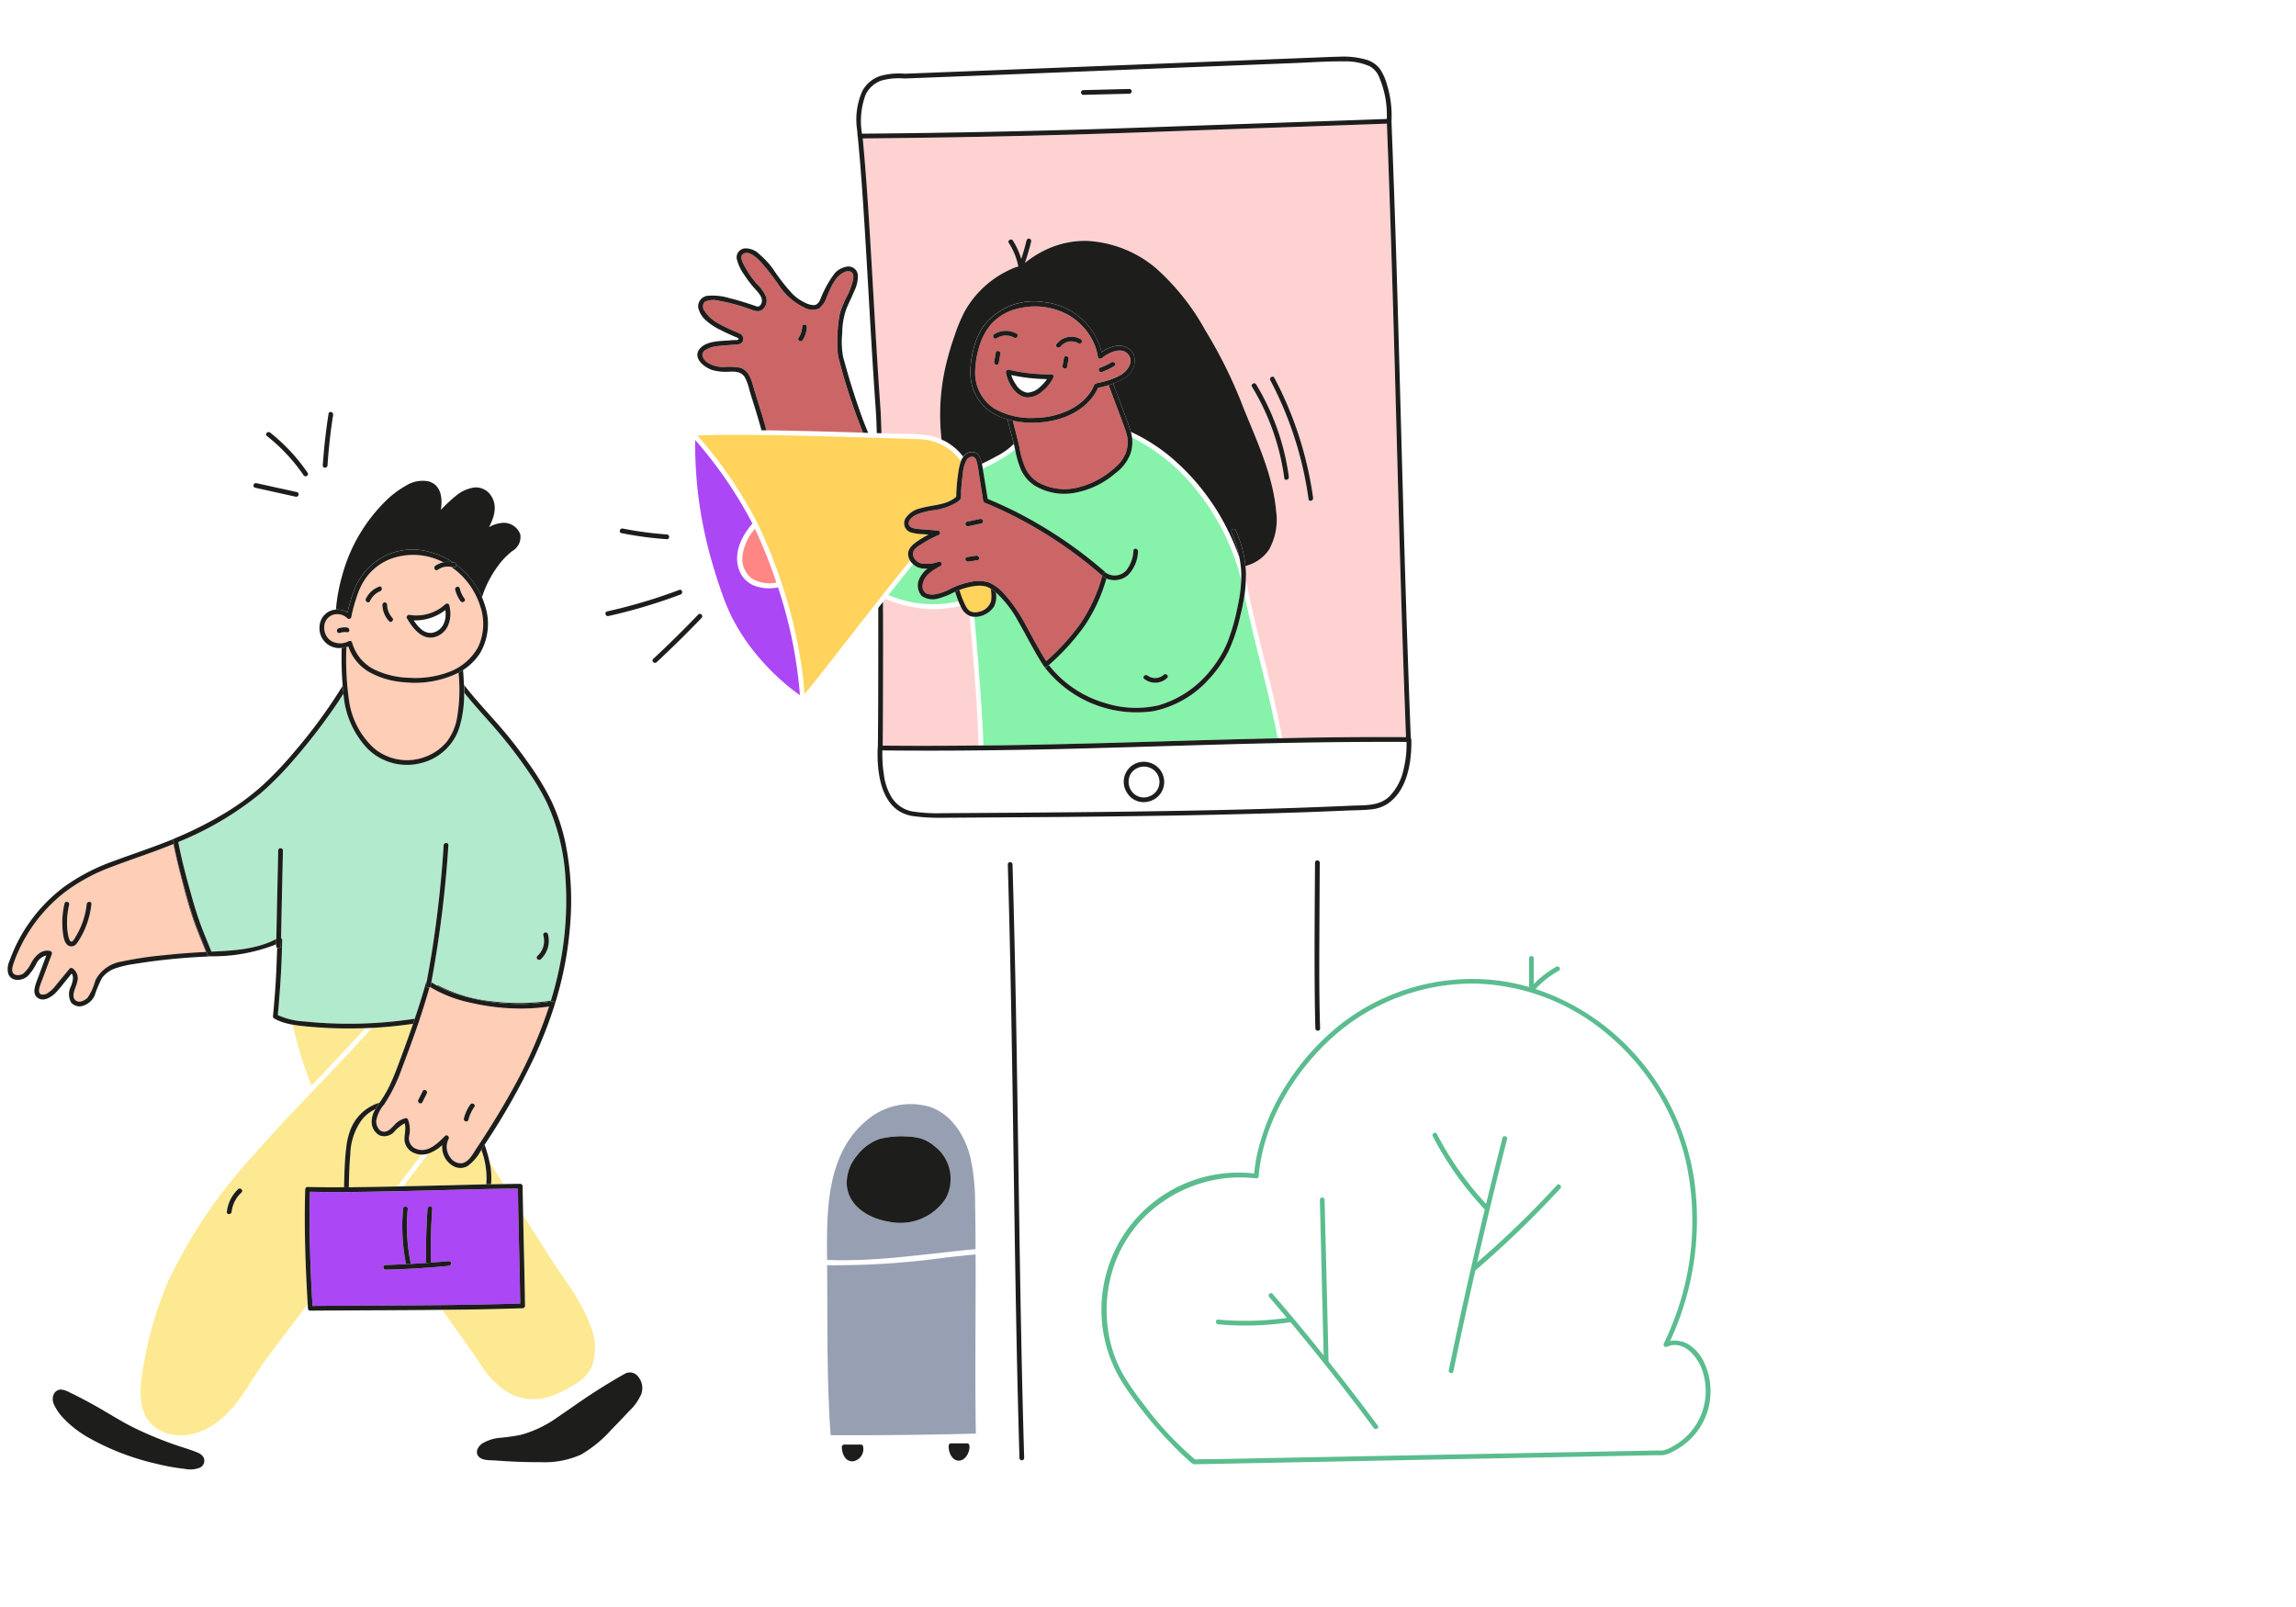 <svg xmlns="http://www.w3.org/2000/svg" width="300" height="210" viewBox="0 0 300 210">
  <g id="Gruppe_177" data-name="Gruppe 177" transform="translate(21295 8132)">
    <path id="Pfad_26068" data-name="Pfad 26068" d="M0,0H300V210H0Z" transform="translate(-21295 -8132)" fill="#fff" opacity="0"/>
    <path id="Pfad_25992" data-name="Pfad 25992" d="M18.777,12.469c.4.027.4-.586,0-.618a46.172,46.172,0,0,1-5.765-.769c-.389-.076-.555.519-.164.6a47.456,47.456,0,0,0,5.929.792ZM11.141,22.514A70.479,70.479,0,0,0,20.57,19.7c.369-.138.208-.735-.164-.6a70.533,70.533,0,0,1-9.43,2.811C10.589,22.008,10.753,22.6,11.141,22.514Zm11.737-.193Q20.02,25.3,17,28.113c-.293.272.145.709.437.438q3.023-2.811,5.882-5.793c.275-.288-.162-.726-.437-.438Z" transform="translate(-21226.646 -8074.012)" fill="#1d1d1b"/>
    <path id="Pfad_25993" data-name="Pfad 25993" d="M84.567,35.484c-.288-10.4-.605-20.793-1.012-31.185l-1.282.046q-6.533.234-13.067.458t-13.033.46q-6.916.252-13.834.457T28.52,6.042q-6.729.123-13.462.18.288,3,.5,6.01c.351,4.838.624,9.681.9,14.521.281,4.919.561,9.831.915,14.742l.03.485c.052.922.078,1.846.1,2.768l2.847.093a18.7,18.7,0,0,1,3.722.272,7.2,7.2,0,0,1,1.3.46,28.306,28.306,0,0,1,.757-10.489c.273-1.063.6-2.108.965-3.148a20.745,20.745,0,0,1,1.336-3.175,13.04,13.04,0,0,1,6.619-5.7c.107-.041.227-.073.344-.1a8.678,8.678,0,0,0-1.239-3.073c-.218-.335.319-.644.534-.312a9.164,9.164,0,0,1,1.09,2.4c.258-.8.5-1.613.694-2.435.094-.386.69-.221.6.165-.228.944-.507,1.874-.814,2.8.042-.037.085-.078.126-.111.173-.135.351-.267.527-.4a13.259,13.259,0,0,1,2.306-1.327,11.93,11.93,0,0,1,5.1-1.054A15.146,15.146,0,0,1,53.4,23.2a30.593,30.593,0,0,1,6.441,8.119,60.759,60.759,0,0,1,4.786,9.626c.267.7.555,1.385.841,2.075,1.565,3.784,3.237,7.721,3.612,11.84a8.037,8.037,0,0,1-.923,5.122A5.257,5.257,0,0,1,65.083,62.1c.039.381.066.764.071,1.149,0,.2-.015.409-.021.612q.172.754.322,1.514c.268,1.342.57,2.676.884,4.007,1.2,5.066,2.627,10.1,3.554,15.224,1.043-.022,2.088-.048,3.131-.064q6.516-.109,13.033-.076-.328-8.443-.586-16.888c-.336-10.694-.609-21.393-.9-32.091Zm-14.4,15.135a30.917,30.917,0,0,0-4.22-11.939c-.208-.341.327-.651.533-.312a31.331,31.331,0,0,1,4.285,12.087c.046.39-.549.556-.6.164Zm3.162,2.738q-.249-1.794-.632-3.564a47.212,47.212,0,0,0-4.361-11.967c-.186-.351.351-.664.533-.312q.86,1.628,1.591,3.319a47.807,47.807,0,0,1,3.465,12.358c.052.39-.534.557-.594.165ZM29.032,68.62a2.149,2.149,0,0,1-1.076-1.063c-.043-.081-.075-.166-.117-.249a14.248,14.248,0,0,1-4.122.411,16.337,16.337,0,0,1-5.67-1.328l-.322.409c0,1.288.011,2.576.012,3.865q0,5.036-.018,10.071-.011,2.421-.034,4.844l1.579.013c3.646.026,7.292.008,10.938-.028q-.016-.783-.05-1.566c-.2-5.135-.642-10.262-1.118-15.377Z" transform="translate(-21197.352 -8120.136)" fill="#ffd2d2"/>
    <path id="Pfad_25994" data-name="Pfad 25994" d="M27.363,4.485l6.009-.149a.309.309,0,0,0,0-.618l-6.009.149a.309.309,0,1,0,0,.618Zm-8.846,117.66q-.165-8.549-.41-17.1a.309.309,0,0,0-.617,0c.3,10.119.48,20.241.636,30.364.155,10.1.285,20.193.48,30.289q.163,8.467.408,16.933a.309.309,0,0,0,.617,0c-.3-10.041-.478-20.085-.632-30.13-.156-10.123-.286-20.241-.481-30.358ZM58.25,104.832a.309.309,0,0,0-.618,0c-.04,6.268-.1,12.54-.015,18.808.014.947.032,1.894.063,2.841.013.4.631.4.617,0-.16-4.929-.1-9.868-.084-14.8l.037-6.851Z" transform="translate(-21180.809 -8124.091)" fill="#1d1d1b"/>
    <path id="Pfad_25995" data-name="Pfad 25995" d="M18.557,41.078c5.133-.179,10.214-.937,15.321-1.417-.009-1.977-.023-3.954-.063-5.93a26.962,26.962,0,0,0-.622-6.076c-.711-2.823-2.439-5.642-5.338-6.6A8.849,8.849,0,0,0,19.6,22.87c-5.27,4.427-5.182,11.909-5.123,18.2q2.039.082,4.08,0Zm-.251-13.549a6.485,6.485,0,0,1,3-2.267,11.851,11.851,0,0,1,3.747-.319,6.976,6.976,0,0,1,1.77.288,5.661,5.661,0,0,1,3.389,7.252,5.728,5.728,0,0,1-.269.622,7.087,7.087,0,0,1-7.357,2.973c-2.548-.391-5.337-1.976-5.533-4.818A5.455,5.455,0,0,1,18.3,27.528ZM33.878,40.354c-1.364.125-2.726.278-4.088.43a105.507,105.507,0,0,1-15.312.98q.021,2.357.023,4.716c.013,5.833.021,11.672.436,17.494q2.012.008,4.024.007,7.476-.016,14.951-.215-.039-2.487-.053-4.977C33.833,52.643,33.9,46.5,33.878,40.354Z" transform="translate(-21201.406 -8008.427)" fill="#97a0b2"/>
    <path id="Pfad_25996" data-name="Pfad 25996" d="M17.482,61.77a.242.242,0,0,0-.261-.22l-.036-.007H15.021a.314.314,0,0,0-.309.309c.019.855.423,1.939,1.462,1.874a1.614,1.614,0,0,0,1.309-1.956Zm13.9-.084a.318.318,0,0,0-.022-.074.28.28,0,0,0-.287-.234H28.985a.316.316,0,0,0-.309.309c-.06.761.395,1.943,1.3,1.953s1.491-1.155,1.409-1.954ZM26.888,22.6a5.376,5.376,0,0,0-1.757-1.027,6.976,6.976,0,0,0-1.77-.288,11.851,11.851,0,0,0-3.747.319,6.485,6.485,0,0,0-3,2.267A5.455,5.455,0,0,0,15.358,27.6c.2,2.842,2.985,4.427,5.533,4.818a7.087,7.087,0,0,0,7.357-2.973,5.41,5.41,0,0,0-1.36-6.847Z" transform="translate(-21199.717 -8004.765)" fill="#1d1d1b"/>
    <path id="Pfad_25997" data-name="Pfad 25997" d="M35.549,56.431q-3.112.1-6.224.157c-1.43.026-2.86.042-4.29.057.922,1.282,1.844,2.562,2.756,3.852q1.191,1.683,2.342,3.39a11.075,11.075,0,0,0,3.9,3.784,6.877,6.877,0,0,0,5.8.016,15.058,15.058,0,0,0,2.734-1.426,5.379,5.379,0,0,0,1.979-2.114,7.323,7.323,0,0,0-.187-5.536,19.576,19.576,0,0,0-1.075-2.388c-1.054-1.991-2.407-3.766-3.64-5.639-.46-.7-.91-1.4-1.361-2.116q-1.342-2.1-2.669-4.216c.083,3.956.189,7.911.246,11.865a.314.314,0,0,1-.306.313ZM9.074,19.75q-1.6-.1-3.185-.308c-.117-.018-.244-.042-.365-.062.013.068.023.137.037.2a51.721,51.721,0,0,0,2.32,7.577c.022.062.048.117.071.184,2.376-2.48,4.743-4.97,7.049-7.517a57.181,57.181,0,0,1-5.927-.078ZM30.146,35.715a6.09,6.09,0,0,1-1.762,2.108,1.883,1.883,0,0,1-1.874.044,2.854,2.854,0,0,1-1.474-2.761,5.234,5.234,0,0,1-1.788,1.106Q21.6,38.354,19.959,40.5l5.09-.117c1.918-.048,3.836-.1,5.755-.141a10.633,10.633,0,0,0-.657-4.527Zm1.273,4.518c.543-.012,1.086-.018,1.629-.026l-1.833-2.9a9.369,9.369,0,0,1,.2,2.926ZM21.467,36.19a2,2,0,0,1-1.346-1.538c-.124-.765.246-1.645-.006-2.387a5.126,5.126,0,0,0-1.383,1.129,1.738,1.738,0,0,1-1.874.452,1.977,1.977,0,0,1-1.046-1.6,3.045,3.045,0,0,1,.5-1.837,4.812,4.812,0,0,0-1.778,1.4,7.913,7.913,0,0,0-1.5,4.45c-.135,1.449-.169,2.9-.2,4.356h.083q3.123-.027,6.245-.1,1.6-2.086,3.2-4.166a2.619,2.619,0,0,1-.9-.164Z" transform="translate(-21262.26 -8017.475)" fill="#fde992"/>
    <path id="Pfad_25998" data-name="Pfad 25998" d="M29.854,35.624a9.308,9.308,0,0,1,.468-2.174A5.873,5.873,0,0,1,34.2,29.683,18.765,18.765,0,0,0,35.34,27.8a27.15,27.15,0,0,0,1.122-2.61q1.107-2.9,2.117-5.826l-.292.043q-.837.117-1.679.213-1.666.187-3.343.278h-.049c-.62.687-1.232,1.382-1.861,2.06-4.555,4.91-9.315,9.624-13.713,14.676A66.283,66.283,0,0,0,6.652,52.859,48.342,48.342,0,0,0,3.423,63.665c-.563,3.03-1.171,7.048,2.072,8.808,2.917,1.584,6.252.215,8.488-1.889C16,68.685,17.255,66.241,18.818,64c1.054-1.514,2.189-2.977,3.3-4.45.9-1.19,1.8-2.373,2.693-3.559C24.52,51,24.335,46,24.49,41.005a.314.314,0,0,1,.31-.3c1.59.047,3.182.047,4.773.036.016-.79.032-1.58.067-2.37.044-.917.1-1.83.215-2.738Zm-13.69,5.791a4.091,4.091,0,0,0-1.288,2.527c-.044.391-.663.4-.618,0a4.732,4.732,0,0,1,1.472-2.964c.288-.271.726.17.434.437Z" transform="translate(-21279.611 -8017.58)" fill="#fde992"/>
    <path id="Pfad_25999" data-name="Pfad 25999" d="M30.176,20.256A6.53,6.53,0,0,1,30.018,19a20.016,20.016,0,0,1,.131-3.473,9.043,9.043,0,0,1,.26-1.426,14.668,14.668,0,0,1,.82-1.922A9,9,0,0,0,32.064,9.9c.052-.33.052-.781-.276-.972a1.061,1.061,0,0,0-.952.082c-1.193.58-1.692,2-2.19,3.136a3.169,3.169,0,0,1-1.054,1.58,2.247,2.247,0,0,1-1.978-.156,8.132,8.132,0,0,1-3.059-2.612,30.25,30.25,0,0,0-2.6-3.367c-.482-.468-1.265-1.288-2.018-1.1-.979.234-.165,1.494.125,2.013a11.929,11.929,0,0,0,1.376,1.95,5.491,5.491,0,0,1,1.248,1.741,1.559,1.559,0,0,1-.409,1.631c-.6.533-1.316.1-1.963-.107a24.749,24.749,0,0,0-3.747-.991,2.715,2.715,0,0,0-1.861.124.665.665,0,0,0-.182.244.977.977,0,0,0,.167,1.011,4.762,4.762,0,0,0,1.631,1.5,19.332,19.332,0,0,0,1.867.937c.369.17.766.307,1.123.5a.728.728,0,0,1,.4.567.749.749,0,0,1-.22.623,1.235,1.235,0,0,1-.82.223c-.751.055-1.5.095-2.253.186a3.571,3.571,0,0,0-1.71.555c-.7.525-.18,1.265.4,1.64a3.973,3.973,0,0,0,2.042.542,7.712,7.712,0,0,1,2.171.094c1.259.409,1.508,1.792,1.84,2.9s.691,2.225,1.025,3.335c.192.638.389,1.288.552,1.935,4.208.057,8.415.178,12.622.31-.082-.2-.167-.4-.247-.595a77.979,77.979,0,0,1-2.939-9.1Zm-4.7-2.391c-.218.331-.753.021-.534-.312a2.718,2.718,0,0,0,.468-1.417c.015-.4.634-.4.618,0a3.33,3.33,0,0,1-.553,1.729Z" transform="translate(-21215.598 -8105.414)" fill="#c66"/>
    <path id="Pfad_26000" data-name="Pfad 26000" d="M20.768,28.223c-.334-1.114-.692-2.225-1.025-3.335s-.586-2.494-1.84-2.9a7.711,7.711,0,0,0-2.171-.094,3.973,3.973,0,0,1-2.042-.542c-.577-.374-1.094-1.114-.4-1.64A3.571,3.571,0,0,1,15,19.154c.748-.091,1.5-.131,2.253-.186a1.235,1.235,0,0,0,.82-.223.749.749,0,0,0,.22-.623.728.728,0,0,0-.4-.567c-.351-.191-.754-.328-1.123-.5a19.339,19.339,0,0,1-1.867-.937,4.762,4.762,0,0,1-1.631-1.5.977.977,0,0,1-.167-1.011.665.665,0,0,1,.182-.244,2.717,2.717,0,0,1,1.862-.124,24.773,24.773,0,0,1,3.747.991c.646.211,1.364.639,1.963.107a1.556,1.556,0,0,0,.409-1.63A5.483,5.483,0,0,0,20.02,10.97a11.928,11.928,0,0,1-1.376-1.95c-.29-.519-1.1-1.773-.125-2.013.753-.184,1.535.638,2.018,1.105a30.251,30.251,0,0,1,2.6,3.367A8.132,8.132,0,0,0,26.2,14.091a2.247,2.247,0,0,0,1.978.156,3.162,3.162,0,0,0,1.054-1.58c.5-1.135,1-2.556,2.19-3.136a1.061,1.061,0,0,1,.952-.082c.328.191.328.642.276.972a8.982,8.982,0,0,1-.835,2.273,14.669,14.669,0,0,0-.82,1.922,9.067,9.067,0,0,0-.26,1.426,20.015,20.015,0,0,0-.131,3.473,6.53,6.53,0,0,0,.158,1.26,77.974,77.974,0,0,0,2.941,9.1c.08.2.165.4.248.6l.67.02Q34,29.028,33.478,27.52q-.834-2.389-1.541-4.819-.3-1.04-.586-2.088a10.84,10.84,0,0,1-.125-3.143,9.655,9.655,0,0,1,.533-3.164c.323-.791.715-1.553,1.038-2.346a4.238,4.238,0,0,0,.468-2.108,1.228,1.228,0,0,0-1.32-1.095,2.709,2.709,0,0,0-1.707.889,14.193,14.193,0,0,0-1.912,3.5c-.182.34-.412.658-.835.658a2.869,2.869,0,0,1-1.113-.309,6.037,6.037,0,0,1-1.666-1.171,26.433,26.433,0,0,1-2.6-3.349,10.551,10.551,0,0,0-1.657-1.771,2.576,2.576,0,0,0-1.959-.82,1.2,1.2,0,0,0-1.068,1.288,5.757,5.757,0,0,0,.988,2.162,14.561,14.561,0,0,0,1.478,1.918c.447.5,1.127,1.212.72,1.925a.662.662,0,0,1-.288.289c-.178.077-.362-.029-.532-.087q-.648-.219-1.3-.425c-.671-.211-1.347-.409-2.031-.574a7.674,7.674,0,0,0-2.7-.31A1.405,1.405,0,0,0,12.4,14.029v.047a3.1,3.1,0,0,0,1.068,1.764,7.612,7.612,0,0,0,1.7,1.132c.685.351,1.388.677,2.1.985.131.057.612.189.333.37-.117.075-.436.034-.586.045l-.714.052c-1.171.087-2.827.082-3.664,1.054-1.062,1.237.609,2.517,1.7,2.833a6.726,6.726,0,0,0,2.141.189c.812-.035,1.583-.009,2.041.76a7.1,7.1,0,0,1,.586,1.663c.158.535.324,1.067.491,1.6.374,1.2.753,2.4,1.07,3.62v.011l.646.007c-.156-.651-.353-1.3-.545-1.935Z" transform="translate(-21216.178 -8105.929)" fill="#1d1d1b"/>
    <path id="Pfad_26001" data-name="Pfad 26001" d="M65.535,28.032a123.311,123.311,0,0,1-10.423,10.1q1.082-4.708,2.225-9.4.82-3.357,1.679-6.7a.311.311,0,0,0-.6-.165q-1.1,4.3-2.138,8.624a41.615,41.615,0,0,1-6.433-9.147c-.178-.351-.712-.042-.533.313A42.541,42.541,0,0,0,56.1,31.219q-.917,3.835-1.8,7.681a.262.262,0,0,0-.03.13q-.732,3.215-1.437,6.435Q52.1,48.84,51.4,52.225c-.08.388.515.554.6.164q1.37-6.617,2.879-13.2a134.11,134.11,0,0,0,11.1-10.718c.26-.3-.176-.74-.437-.437ZM42.125,59.466q-3.148-4.25-6.441-8.385a.225.225,0,0,0,.007-.039l-.4-16.421q-.056-2.328-.117-4.654a.309.309,0,1,0-.618,0q.2,8.213.4,16.422l.1,3.9q-1.736-2.168-3.506-4.307-1.57-1.882-3.166-3.739c-.26-.3-.7.137-.437.438q1.156,1.347,2.3,2.711a39.323,39.323,0,0,1-8.974.218c-.4-.036-.393.586,0,.618a39.9,39.9,0,0,0,9.446-.278q4.089,4.9,7.972,9.971,1.466,1.917,2.9,3.858c.237.316.774.008.536-.313Z" transform="translate(-21157.1 -8005.167)" fill="#5bbd8f"/>
    <path id="Pfad_26002" data-name="Pfad 26002" d="M23.042,21.254q-.641-2.434-1.162-4.9c-2.64,1.08-5.354,1.943-8.016,2.964a23.645,23.645,0,0,0-6.3,3.424A20.377,20.377,0,0,0,1.627,30.37q-.333.74-.6,1.507c-.156.451-.422,1.237.126,1.534a1.19,1.19,0,0,0,1.2-.2,4.546,4.546,0,0,0,.986-1.391c.507-.867,1.347-1.757,2.451-1.485A.309.309,0,0,1,6,30.714L4.937,33.6c-.178.478-.384.954-.527,1.444-.1.326-.177.843.234.984a1.186,1.186,0,0,0,.9-.249,3.475,3.475,0,0,0,.827-.76q.979-1.185,1.953-2.376a.311.311,0,0,1,.374-.049,1.59,1.59,0,0,1,.619,1.787c-.117.669-.867,1.8-.234,2.391.468.432,1.253.022,1.609-.351a7.478,7.478,0,0,0,1-2.254,4.644,4.644,0,0,1,3.454-2.45,45.832,45.832,0,0,1,5.441-.82q2.767-.3,5.549-.43c-.525-1.344-1.1-2.668-1.583-4.03-.589-1.7-1.055-3.444-1.507-5.183ZM10.361,27.381a10.977,10.977,0,0,1-.768,1.493c-.223.358-.487.831-.963.86-.987.059-1.129-1.339-1.2-2.024a10.869,10.869,0,0,1,.241-3.581c.09-.388.685-.223.6.164a10.39,10.39,0,0,0-.259,2.9c.012.226.158,2.319.723,1.844a2.145,2.145,0,0,0,.36-.523c.117-.187.225-.379.328-.574a10.166,10.166,0,0,0,.536-1.185,10.572,10.572,0,0,0,.612-2.542c.044-.391.663-.4.618,0a11.3,11.3,0,0,1-.82,3.171Z" transform="translate(-21294.229 -8038.057)" fill="#ffceb6"/>
    <path id="Pfad_26003" data-name="Pfad 26003" d="M26.868,31.442c-.477-1.23-1.006-2.442-1.468-3.678q-.65-1.781-1.156-3.609c-.7-2.48-1.4-5-1.85-7.538a.311.311,0,0,1,.172-.351h-.025c-2.576,1.075-5.234,1.93-7.846,2.907A25.617,25.617,0,0,0,7.97,22.685,21.079,21.079,0,0,0,3.3,27.663a20.465,20.465,0,0,0-1.677,3.018q-.342.765-.625,1.554a2.514,2.514,0,0,0-.165,1.7c.408,1.09,1.835.937,2.559.285a7.036,7.036,0,0,0,1.127-1.648A1.991,1.991,0,0,1,5.8,31.54L4.63,34.683c-.287.773-.8,2.032.234,2.506.742.342,1.621-.245,2.135-.745a15.247,15.247,0,0,0,1.1-1.3L9.108,33.91c.351.416.09,1.171-.07,1.624a2.25,2.25,0,0,0,0,2.141,1.433,1.433,0,0,0,1.608.422,2.45,2.45,0,0,0,1.48-1.353,14.356,14.356,0,0,1,.967-2.286,3.73,3.73,0,0,1,1.864-1.278,13.025,13.025,0,0,1,2.231-.513q1.554-.256,3.119-.45,3.384-.409,6.792-.55l.03-.009a.328.328,0,0,1-.262-.217Zm-5.759.068a45.833,45.833,0,0,0-5.441.82,4.645,4.645,0,0,0-3.454,2.45,7.477,7.477,0,0,1-1,2.254c-.351.378-1.143.788-1.609.351-.635-.586.117-1.723.234-2.391a1.588,1.588,0,0,0-.62-1.786.31.31,0,0,0-.374.048L6.892,35.632a3.475,3.475,0,0,1-.827.76,1.186,1.186,0,0,1-.9.249c-.415-.141-.334-.658-.234-.984.143-.49.351-.966.527-1.444l1.072-2.88a.309.309,0,0,0-.215-.379c-1.1-.272-1.944.618-2.451,1.485a4.546,4.546,0,0,1-.986,1.391,1.19,1.19,0,0,1-1.2.2c-.548-.3-.282-1.083-.126-1.534q.265-.766.6-1.507a20.377,20.377,0,0,1,5.935-7.618,23.678,23.678,0,0,1,6.3-3.427c2.662-1.021,5.376-1.884,8.016-2.964.336,1.64.74,3.279,1.162,4.9.452,1.739.918,3.476,1.51,5.173.48,1.362,1.054,2.685,1.583,4.03q-2.78.125-5.549.43Z" transform="translate(-21294.75 -8038.681)" fill="#1d1d1b"/>
    <path id="Pfad_26004" data-name="Pfad 26004" d="M36.071,51.535c.219-1.171.429-2.35.62-3.53q1.142-7.079,1.59-14.245c.025-.4.643-.4.618,0q-.13,2.052-.315,4.1-.627,6.934-1.907,13.786.351.234.71.432a.321.321,0,0,1,.234.029,19.742,19.742,0,0,0,7.055,2.053,28.017,28.017,0,0,0,7.612-.093,47.378,47.378,0,0,0,1.334-5.5,42.96,42.96,0,0,0,.571-10.512,27.243,27.243,0,0,0-2.459-9.931,31.017,31.017,0,0,0-2.253-3.813,60.635,60.635,0,0,0-4.739-6.132c-1.273-1.443-2.576-2.862-3.79-4.36a14.791,14.791,0,0,1-.623,4.567,7,7,0,0,1-5.056,4.635,7.313,7.313,0,0,1-6.943-1.892A11.576,11.576,0,0,1,25.214,14.2c-.011-.08-.014-.16-.023-.234q-1.265,1.978-2.664,3.865Q20.659,20.339,18.6,22.7a40.944,40.944,0,0,1-4.23,4.274,41.522,41.522,0,0,1-10.764,6.36c.453,2.45,1.123,4.881,1.8,7.276.343,1.216.717,2.424,1.156,3.609.43,1.158.918,2.293,1.37,3.442,2.88-.129,5.878-.294,8.486-1.625l.249-11.588a.309.309,0,0,1,.618,0q-.117,5.724-.247,11.45a.283.283,0,0,1,.149.259c-.018.481-.029.963-.042,1.444-.076,2.788-.278,5.568-.529,8.346a9.331,9.331,0,0,0,3.441.835A57.074,57.074,0,0,0,34.5,56.43q.8-2.358,1.481-4.755a.315.315,0,0,1,.091-.141Zm14.461-3.324a2.668,2.668,0,0,0,.773-2.679.311.311,0,0,1,.6-.165,3.286,3.286,0,0,1-.937,3.279c-.292.272-.73-.165-.436-.435Z" transform="translate(-21275.313 -8055.3)" fill="#b2eacd"/>
    <path id="Pfad_26005" data-name="Pfad 26005" d="M33.246,81.411c1.054.148,2.122.234,3.185.308a57.181,57.181,0,0,0,5.927.078c.287-.011.575-.018.863-.033h.049q1.676-.09,3.343-.278.841-.095,1.679-.213l.293-.044c.074-.218.143-.438.217-.656a57.074,57.074,0,0,1-14.444.351,9.331,9.331,0,0,1-3.441-.835c.252-2.778.453-5.558.529-8.346.013-.481.025-.963.042-1.444a.286.286,0,0,0-.149-.259l-.022,1.026a.313.313,0,0,1-.485.247c-.063,1.85-.128,3.7-.263,5.545q-.126,1.706-.286,3.41a.3.3,0,0,0,.153.267,6.55,6.55,0,0,0,1.788.679q.326.077.655.133c.122.02.244.044.365.062Zm25.8-39.084a60.63,60.63,0,0,1,4.739,6.132,31.016,31.016,0,0,1,2.253,3.813A27.243,27.243,0,0,1,68.5,62.2a42.96,42.96,0,0,1-.571,10.512,47.378,47.378,0,0,1-1.334,5.5,28.017,28.017,0,0,1-7.612.092,19.742,19.742,0,0,1-7.055-2.053.321.321,0,0,0-.234-.029,13.709,13.709,0,0,0,2.121.952,26.676,26.676,0,0,0,12.773,1.151l.139-.028a.312.312,0,0,1,.374.234.337.337,0,0,1,.007.1.51.51,0,0,0,.032-.055,46.246,46.246,0,0,0,1.991-10.54,37.835,37.835,0,0,0-.66-10.549,25.027,25.027,0,0,0-1.885-5.523A35.748,35.748,0,0,0,63.54,47q-1.619-2.31-3.462-4.45c-1.258-1.45-2.566-2.856-3.8-4.327q-.433-.516-.851-1.045c-.059-.073-.117-.148-.171-.22.013.337.019.673.019,1.011,1.195,1.494,2.5,2.914,3.774,4.356ZM22.234,71.8c-.452-1.149-.937-2.284-1.37-3.442q-.65-1.781-1.156-3.609c-.675-2.4-1.344-4.826-1.8-7.276a41.522,41.522,0,0,0,10.763-6.361,40.946,40.946,0,0,0,4.23-4.274q2.062-2.361,3.929-4.882,1.4-1.883,2.664-3.865c-.04-.343-.068-.689-.1-1.034a68.17,68.17,0,0,1-6.375,8.7,46.927,46.927,0,0,1-4.033,4.255,32.548,32.548,0,0,1-5.081,3.747,49.22,49.22,0,0,1-6.429,3.226l-.043.026a.312.312,0,0,0-.172.351c.452,2.538,1.152,5.058,1.85,7.538.343,1.216.716,2.424,1.156,3.609.459,1.238.988,2.448,1.465,3.678a.328.328,0,0,0,.261.221.212.212,0,0,0,.036,0A22.448,22.448,0,0,0,30.7,70.847l.015-.692C28.112,71.51,25.114,71.676,22.234,71.8ZM21.22,137.921a1.4,1.4,0,0,0-.665-.6c-.977-.432-2.029-.71-3.035-1.063a48.376,48.376,0,0,1-5.354-2.217c-1.732-.853-3.342-1.9-5.023-2.846q-1.168-.658-2.363-1.267-.5-.257-1.018-.5a3.1,3.1,0,0,0-1.152-.4,1.054,1.054,0,0,0-.977.628,1.582,1.582,0,0,0,.033,1.315,6.469,6.469,0,0,0,1.211,1.774,14.013,14.013,0,0,0,3.346,2.589,32.808,32.808,0,0,0,8.771,3.379,28.669,28.669,0,0,0,3.788.684,3.431,3.431,0,0,0,1.923-.15.991.991,0,0,0,.535-1.288ZM62.609,17.31a2.316,2.316,0,0,0-2.17-1.549,4.171,4.171,0,0,0-1.929.569c.7-1.327,1.155-2.859.218-4.182a2.361,2.361,0,0,0-2.149-1,4.819,4.819,0,0,0-2.438,1.128,18.972,18.972,0,0,0-1.922,1.8c.227-1.515.078-3.25-1.617-3.73a4.1,4.1,0,0,0-2.982.586A12.385,12.385,0,0,0,45.33,12.6a21.525,21.525,0,0,0-6.038,10.18,22.644,22.644,0,0,0-.781,4.32,2.545,2.545,0,0,1,.611.036,2.486,2.486,0,0,1,.9.342,17.8,17.8,0,0,1,.937-3.081,8.111,8.111,0,0,1,10.039-4.75A9.552,9.552,0,0,1,53.8,20.935c.069.016.141.018.21.039a.29.29,0,0,1,.213.263A10.546,10.546,0,0,1,57.2,24.7c.141.263.269.534.386.808a14.013,14.013,0,0,1,2.14-4.166,9.33,9.33,0,0,1,1.786-1.858,2.147,2.147,0,0,0,1.091-2.178Z" transform="translate(-21289.615 -8079.444)" fill="#1d1d1b"/>
    <path id="Pfad_26006" data-name="Pfad 26006" d="M14.047,17.725a10.959,10.959,0,0,1-4.512-1.279A6.031,6.031,0,0,1,6.7,13.05c-.083.03-.169.054-.253.077a37.879,37.879,0,0,0,.316,6.785,10.416,10.416,0,0,0,3.287,6.434,6.71,6.71,0,0,0,6.706,1.118,6.55,6.55,0,0,0,2.825-2A7.125,7.125,0,0,0,20.9,22.335a21.554,21.554,0,0,0,.187-5.855,12.882,12.882,0,0,1-7.049,1.246Z" transform="translate(-21256.186 -8060.567)" fill="#ffceb6"/>
    <path id="Pfad_26007" data-name="Pfad 26007" d="M38.423,19.4a11.576,11.576,0,0,0,3.116,6.938,7.313,7.313,0,0,0,6.947,1.9A7,7,0,0,0,53.538,23.6a14.791,14.791,0,0,0,.623-4.567c0-.337-.006-.673-.019-1.011q-.04-.981-.117-1.959-.288.187-.593.351a21.555,21.555,0,0,1-.187,5.855A7.125,7.125,0,0,1,51.922,25.4a6.55,6.55,0,0,1-2.825,2,6.71,6.71,0,0,1-6.706-1.118A10.423,10.423,0,0,1,39.1,19.844a37.878,37.878,0,0,1-.316-6.785,3.364,3.364,0,0,1-.618.117,45.663,45.663,0,0,0,.132,4.951c.03.351.059.691.1,1.034.008.082.012.163.022.242ZM4.855,46.661A10.573,10.573,0,0,1,4.242,49.2a9.98,9.98,0,0,1-.536,1.185c-.1.194-.213.386-.328.574a2.144,2.144,0,0,1-.36.523c-.564.474-.711-1.618-.723-1.844a10.347,10.347,0,0,1,.26-2.9c.089-.386-.506-.552-.6-.164a10.869,10.869,0,0,0-.241,3.581c.07.685.212,2.082,1.2,2.024.475-.028.74-.5.963-.86a10.976,10.976,0,0,0,.772-1.493,11.3,11.3,0,0,0,.82-3.171c.052-.4-.573-.391-.617,0Zm72.131,61.86a1.36,1.36,0,0,0-1.712-.552c-1.535.853-3.032,1.773-4.5,2.73s-2.911,2.006-4.379,2.993A15.143,15.143,0,0,1,61.621,116a26,26,0,0,1-2.693.391,5.47,5.47,0,0,0-2.4.751c-.521.369-.98,1.113-.477,1.692s1.555.477,2.225.527c1.977.15,3.963.234,5.947.22a11.572,11.572,0,0,0,5.2-.984,16.2,16.2,0,0,0,4.021-3.308q1.158-1.171,2.28-2.381a6.786,6.786,0,0,0,1.577-2.2,2.281,2.281,0,0,0-.313-2.186Z" transform="translate(-21288.521 -8060.507)" fill="#1d1d1b"/>
    <path id="Pfad_26008" data-name="Pfad 26008" d="M62.017,15.723Q61.8,17.1,61.46,18.462a21.873,21.873,0,0,1-1.522,4.559,15.593,15.593,0,0,1-2.647,3.757,13.3,13.3,0,0,1-7.2,4.1A15.224,15.224,0,0,1,35.773,24.97c-1.214-1.842-2.174-3.836-3.285-5.738a14.073,14.073,0,0,0-2.956-3.865A2.99,2.99,0,0,1,29.3,17.2a3.045,3.045,0,0,1-2.421,1.355,1.245,1.245,0,0,1-.163-.007c.09.99.183,1.979.267,2.969.255,2.994.491,5.992.676,8.993.1,1.607.213,3.226.234,4.842.959-.011,1.917-.014,2.875-.029q6.724-.1,13.448-.3c4.315-.117,8.63-.255,12.944-.379q4.589-.13,9.181-.227c-.871-4.678-2.13-9.277-3.249-13.9-.393-1.593-.73-3.192-1.075-4.794Zm-37.382.8Q24.4,15.9,24.2,15.266l-.081.034a9.038,9.038,0,0,1-2.177.86,2.511,2.511,0,0,1-2.108-.338,2.079,2.079,0,0,1-.213-2.443,3.4,3.4,0,0,1,.959-1.13,2.811,2.811,0,0,1-1.2-.162,2.2,2.2,0,0,1-.669-.413q-1.623,2-3.22,4.024c.391.16.786.31,1.19.44a14.811,14.811,0,0,0,7.954.382Z" transform="translate(-21194.406 -8069.936)" fill="#86f2aa"/>
    <path id="Pfad_26009" data-name="Pfad 26009" d="M33.018,44.228a13.264,13.264,0,0,0,6.975.327,13.446,13.446,0,0,0,6.873-4.618,14.585,14.585,0,0,0,2.225-3.732,27.519,27.519,0,0,0,1.288-4.56,19.808,19.808,0,0,0,.468-3.441,27.6,27.6,0,0,0-1.171-3.719,30.658,30.658,0,0,0-5.012-8.467,24.985,24.985,0,0,0-8.089-6.467,4.668,4.668,0,0,1-.218,2.168A5.746,5.746,0,0,1,34.4,14.231a11.178,11.178,0,0,1-5.542,2.593A7.453,7.453,0,0,1,23.781,15.8a4.95,4.95,0,0,1-1.706-2,12.522,12.522,0,0,1-.782-2.693,8.512,8.512,0,0,1-.971.742,20.226,20.226,0,0,1-3.253,1.767l.643,3.964q1.757.727,3.469,1.576a56.8,56.8,0,0,1,12.041,8.113,2.068,2.068,0,0,0,2.555-.28,4.516,4.516,0,0,0,1-2.678c.059-.392.653-.225.595.165A4.6,4.6,0,0,1,36,27.606a2.743,2.743,0,0,1-2.767.379,21.685,21.685,0,0,1-2.852,6.179,30.391,30.391,0,0,1-4.659,5.12,14.4,14.4,0,0,0,7.3,4.944Zm5.6-3.562a1.677,1.677,0,0,0,2.108-.108c.293-.269.731.166.437.437a2.308,2.308,0,0,1-2.982.109c-.315-.244.125-.678.441-.438Z" transform="translate(-21183.67 -8084.383)" fill="#86f2aa"/>
    <path id="Pfad_26010" data-name="Pfad 26010" d="M5.25,10.323c-.388-.087-.553.509-.164.6l5.3,1.171c.388.085.553-.511.164-.6Z" transform="translate(-21266.75 -8079.186)" fill="#1d1d1b"/>
    <path id="Pfad_26011" data-name="Pfad 26011" d="M20.893,13.472c-.326.234-.634-.306-.312-.534a2.81,2.81,0,0,1,1.054-.447,8.549,8.549,0,0,0-6.832-.479,7.1,7.1,0,0,0-3.318,2.549,8.218,8.218,0,0,0-1.036,2.017,19.834,19.834,0,0,0-.863,3.088.31.31,0,0,1-.385.212A.3.3,0,0,1,9.07,19.8a1.89,1.89,0,0,0-1.914-.434,1.679,1.679,0,0,0-1.1,1.583,2.051,2.051,0,0,0,.878,1.8,2.367,2.367,0,0,0,2.311.05.313.313,0,0,1,.454.185,5.594,5.594,0,0,0,3.244,3.67,11.106,11.106,0,0,0,4.189.924,12.459,12.459,0,0,0,5.49-.861A7.221,7.221,0,0,0,26.131,23.6a7.116,7.116,0,0,0,.322-5.316,9.807,9.807,0,0,0-2.958-4.54,9.09,9.09,0,0,0-.871-.669,2.273,2.273,0,0,0-1.731.392ZM9.044,21.623a2.033,2.033,0,0,0-.951.089c-.378.126-.539-.468-.164-.6A2.452,2.452,0,0,1,9.044,21c.385.053.39.671,0,.618ZM23.762,15.9a3.794,3.794,0,0,0,.627,1.346c.234.323-.3.631-.534.313a4.255,4.255,0,0,1-.689-1.493C23.072,15.676,23.668,15.512,23.762,15.9Zm-10.39.364a2.56,2.56,0,0,0-1.347,1.3c-.171.36-.7.046-.533-.312a3.177,3.177,0,0,1,1.716-1.581c.369-.149.528.45.164.6Zm1.15,3.92a3.249,3.249,0,0,1-.869-2.145.309.309,0,0,1,.618,0,2.587,2.587,0,0,0,.687,1.709c.27.291-.166.729-.436.435Zm7.856-2.118a.261.261,0,0,1,.035.136,4.025,4.025,0,0,1-.21,2.621,2.681,2.681,0,0,1-1.779,1.454c-1.677.362-2.82-1.207-3.565-2.459a.312.312,0,0,1,.124-.424.3.3,0,0,1,.225-.029,5.6,5.6,0,0,0,4.668-1.4.318.318,0,0,1,.138-.067.279.279,0,0,1,.36.16v.009Z" transform="translate(-21258.686 -8071.005)" fill="#ffceb6"/>
    <path id="Pfad_26012" data-name="Pfad 26012" d="M15.833,39.776a6.031,6.031,0,0,0,2.831,3.4,10.959,10.959,0,0,0,4.512,1.275A12.882,12.882,0,0,0,30.225,43.2q.3-.165.593-.351a7.422,7.422,0,0,0,2.213-2.191,7.576,7.576,0,0,0,.649-6.242,9.845,9.845,0,0,0-.384-1.054c-.117-.274-.246-.545-.386-.808a10.546,10.546,0,0,0-2.98-3.466.3.3,0,0,1-.378.333,2.312,2.312,0,0,0-.3-.055,9.088,9.088,0,0,1,.871.669,9.807,9.807,0,0,1,2.958,4.54,7.115,7.115,0,0,1-.322,5.316A7.215,7.215,0,0,1,29.249,43a12.459,12.459,0,0,1-5.49.861,11.125,11.125,0,0,1-4.189-.923,5.6,5.6,0,0,1-3.244-3.671.313.313,0,0,0-.389-.212.454.454,0,0,0-.066.027,2.367,2.367,0,0,1-2.311-.05,2.051,2.051,0,0,1-.878-1.8,1.679,1.679,0,0,1,1.1-1.583,1.89,1.89,0,0,1,1.914.434.312.312,0,0,0,.516-.136,19.833,19.833,0,0,1,.863-3.088,8.218,8.218,0,0,1,1.036-2.017,7.1,7.1,0,0,1,3.32-2.542,8.549,8.549,0,0,1,6.824.478,2.889,2.889,0,0,1,1.251.011A9.552,9.552,0,0,0,26.7,27.5a8.111,8.111,0,0,0-10.039,4.75,17.8,17.8,0,0,0-.937,3.081,2.486,2.486,0,0,0-.895-.342,2.545,2.545,0,0,0-.611-.036,2.406,2.406,0,0,0-.672.141,2.306,2.306,0,0,0-1.479,2.059,2.589,2.589,0,0,0,2.9,2.811,3.363,3.363,0,0,0,.618-.117c.088-.02.173-.043.256-.069ZM10.511,17.085a23.608,23.608,0,0,0-4.892-5.258c-.309-.244-.749.191-.437.437a23.137,23.137,0,0,1,4.8,5.133c.217.327.753.019.527-.312Zm2.734-7.737q-.529,3.36-.758,6.758c-.026.4.593.4.618,0q.221-3.313.735-6.594C13.9,9.123,13.306,8.955,13.245,9.348Z" transform="translate(-21265.313 -8087.292)" fill="#1d1d1b"/>
    <path id="Pfad_26013" data-name="Pfad 26013" d="M12.006,14.408a.309.309,0,0,0-.618,0,3.249,3.249,0,0,0,.869,2.145c.269.294.7-.144.437-.437A2.587,2.587,0,0,1,12.006,14.408Zm9.583-.48c.234.319.768.011.534-.313A3.794,3.794,0,0,1,21.5,12.27c-.094-.386-.69-.223-.6.165a4.256,4.256,0,0,0,.689,1.493Zm-1.84.337a.317.317,0,0,0-.138.067,5.6,5.6,0,0,1-4.664,1.4.313.313,0,0,0-.351.453c.745,1.254,1.888,2.823,3.565,2.459a2.681,2.681,0,0,0,1.775-1.454,4.025,4.025,0,0,0,.21-2.621.261.261,0,0,0-.035-.136.28.28,0,0,0-.351-.173ZM19.4,16.881a2.047,2.047,0,0,1-1.522,1.19c-1.065.131-1.835-.768-2.4-1.625A6.432,6.432,0,0,0,19.606,15.1a3.14,3.14,0,0,1-.2,1.779ZM8.7,81.713a4.812,4.812,0,0,1,1.778-1.4c.077-.133.157-.265.234-.39L11,79.48a5.873,5.873,0,0,0-3.874,3.767,9.308,9.308,0,0,0-.468,2.174c-.117.908-.171,1.821-.211,2.734-.035.789-.05,1.58-.067,2.37H7c.03-1.453.064-2.908.2-4.356a7.913,7.913,0,0,1,1.5-4.456Zm15.609,3.9a10.633,10.633,0,0,1,.659,4.527c.2,0,.409,0,.614-.009a9.369,9.369,0,0,0-.2-2.928,19.822,19.822,0,0,0-.586-2.086l-.055-.165c-.09.138-.179.278-.271.416-.053.077-.1.162-.158.245Z" transform="translate(-21256.422 -8067.376)" fill="#1d1d1b"/>
    <path id="Pfad_26014" data-name="Pfad 26014" d="M33.277,34.177c-.082-4.018-.19-8.035-.252-12.054-1.616.012-3.232.046-4.848.082-4,.092-8,.206-12,.286-3.438.068-6.884.139-10.322.049-.141,4.974.047,9.954.338,14.921q2.969-.023,5.935-.034c7.07-.03,14.14-.054,21.206-.278q-.022-1.486-.054-2.972Zm-9.284-1.951q-4.113.4-8.246.5a.309.309,0,1,1,0-.618c.888-.021,1.774-.07,2.662-.111a25.061,25.061,0,0,1-.385-7.237.309.309,0,0,1,.617,0,24.007,24.007,0,0,0,.4,7.21c.668-.035,1.335-.08,2-.128q-.074-3.548.173-7.083c.028-.4.646-.4.618,0q-.246,3.513-.174,7.034c.778-.059,1.556-.108,2.333-.184.4-.04.394.578,0,.617Z" transform="translate(-21260.354 -7998.803)" fill="#ac47f5"/>
    <path id="Pfad_26015" data-name="Pfad 26015" d="M27.962,38.459q3.113-.056,6.224-.157a.314.314,0,0,0,.309-.309c-.057-3.955-.163-7.91-.246-11.865,0-.166-.008-.334-.012-.5,0-.234-.007-.46-.012-.691q-.027-1.288-.047-2.583a.314.314,0,0,0-.309-.309c-.487,0-.974.018-1.46.023-.242,0-.484.007-.725.011-.543.008-1.086.014-1.629.026-.2,0-.41,0-.614.009-1.918.042-3.836.093-5.755.141q-2.546.063-5.09.117l-.792.019q-3.123.067-6.245.1h-.7c-1.592.009-3.183.011-4.773-.036a.314.314,0,0,0-.309.309c-.155,4.993.03,10,.321,14.983l.029.563a.329.329,0,0,0,.027.1v.02l.012.021a.294.294,0,0,0,.265.167c5.495-.044,10.988-.042,16.482-.1.251,0,.5-.007.752-.011,1.436-.008,2.866-.02,4.3-.05Zm-15.3-.49Q9.7,37.981,6.732,38c-.292-4.965-.479-9.947-.338-14.921,3.438.09,6.884.019,10.322-.049,4-.08,8-.193,12-.286,1.616-.036,3.232-.07,4.848-.082.062,4.019.17,8.036.252,12.054q.03,1.486.054,2.972c-7.066.224-14.136.247-21.206.278Z" transform="translate(-21260.896 -7999.345)" fill="#1d1d1b"/>
    <path id="Pfad_26016" data-name="Pfad 26016" d="M8.078,22.721a.309.309,0,0,0-.617,0,25.061,25.061,0,0,0,.385,7.237c.21-.011.42-.016.631-.027a24.007,24.007,0,0,1-.4-7.21Zm3.194,0c.028-.4-.586-.4-.618,0q-.248,3.539-.173,7.083c.206-.014.412-.033.618-.048Q11.027,26.232,11.272,22.721Z" transform="translate(-21249.793 -7996.766)" fill="#1d1d1b"/>
    <path id="Pfad_26017" data-name="Pfad 26017" d="M12.1,24.393c-.586,1.688-1.22,3.361-1.851,5.036A21.24,21.24,0,0,1,7.975,34.07a4.512,4.512,0,0,0-1.054,2.161c-.032.593.327,1.4,1.011,1.421.552.012.979-.5,1.335-.851a2.819,2.819,0,0,1,1.449-.909.321.321,0,0,1,.351.143,3.808,3.808,0,0,1,.151,2.2,1.486,1.486,0,0,0,.831,1.62c1.513.684,2.875-.651,3.845-1.64.256-.261.638.071.486.375a2.291,2.291,0,0,0,.276,2.5,1.629,1.629,0,0,0,1.488.676c.894-.183,1.4-1.207,1.853-1.9q.828-1.247,1.63-2.511c1.107-1.746,2.169-3.513,3.162-5.331A62.125,62.125,0,0,0,29.5,21.3a26.456,26.456,0,0,1-3.469.271,29.151,29.151,0,0,1-6.734-.753,16.966,16.966,0,0,1-5.325-2.065.234.234,0,0,1-.1.07Q13.068,21.631,12.1,24.393Zm1.423,8.268L12.954,33.8c-.179.351-.712.042-.533-.313L13,32.35C13.173,32,13.707,32.308,13.528,32.661Zm4.848,3.26a5.429,5.429,0,0,1,.829-1.812c.234-.322.765-.013.534.313a4.936,4.936,0,0,0-.767,1.663.311.311,0,0,1-.6-.164Z" transform="translate(-21252.764 -8021.765)" fill="#ffceb6"/>
    <path id="Pfad_26018" data-name="Pfad 26018" d="M30.392,21.279l-.139.028A26.676,26.676,0,0,1,17.48,20.156a13.71,13.71,0,0,1-2.121-.952q-.363-.2-.71-.432c-.032.169-.059.338-.09.507a.282.282,0,0,1-.062.132,16.966,16.966,0,0,0,5.326,2.056,29.088,29.088,0,0,0,6.734.752,26.256,26.256,0,0,0,3.469-.269,62.122,62.122,0,0,1-4.715,10.732q-1.5,2.715-3.162,5.331-.8,1.265-1.63,2.511c-.457.689-.959,1.713-1.853,1.9a1.629,1.629,0,0,1-1.488-.676,2.291,2.291,0,0,1-.276-2.5c.152-.3-.234-.636-.486-.375-.97.993-2.332,2.328-3.845,1.64a1.486,1.486,0,0,1-.831-1.62,3.807,3.807,0,0,0-.151-2.2.321.321,0,0,0-.351-.143,2.819,2.819,0,0,0-1.449.909c-.351.351-.783.863-1.335.851-.684-.015-1.042-.828-1.011-1.421A4.512,4.512,0,0,1,8.5,34.723a21.24,21.24,0,0,0,2.279-4.641q.958-2.506,1.851-5.036.966-2.759,1.767-5.573a.33.33,0,0,1-.417-.207.335.335,0,0,1-.013-.159c.028-.151.052-.3.08-.453a.315.315,0,0,0-.091.138q-.68,2.4-1.481,4.755c-.074.218-.143.438-.217.656q-1.011,2.931-2.118,5.827a27.151,27.151,0,0,1-1.122,2.61,18.776,18.776,0,0,1-1.143,1.882l-.292.445q-.126.189-.234.39a3.045,3.045,0,0,0-.5,1.837,1.977,1.977,0,0,0,1.046,1.6,1.738,1.738,0,0,0,1.874-.452,5.126,5.126,0,0,1,1.383-1.129c.252.741-.117,1.622.006,2.387A2,2,0,0,0,12.5,41.134a2.619,2.619,0,0,0,.9.167,2.771,2.771,0,0,0,.879-.142,5.233,5.233,0,0,0,1.788-1.1,2.854,2.854,0,0,0,1.474,2.761,1.883,1.883,0,0,0,1.874-.044,6.076,6.076,0,0,0,1.762-2.108c.053-.083.1-.167.158-.247L21.612,40a89.893,89.893,0,0,0,6.441-11.344,57.439,57.439,0,0,0,2.727-7v-.05a.313.313,0,0,0-.285-.337.332.332,0,0,0-.1.011Z" transform="translate(-21253.283 -8022.421)" fill="#1d1d1b"/>
    <path id="Pfad_26019" data-name="Pfad 26019" d="M8.229,20.629l-.574,1.139c-.179.351.351.668.533.313l.574-1.141C8.941,20.586,8.407,20.273,8.229,20.629Zm5.977,3.732a4.936,4.936,0,0,1,.767-1.663c.234-.326-.306-.635-.534-.313A5.43,5.43,0,0,0,13.61,24.2a.311.311,0,0,0,.6.164Z" transform="translate(-21247.996 -8010.044)" fill="#1d1d1b"/>
    <path id="Pfad_26020" data-name="Pfad 26020" d="M18.063,15.358a1.6,1.6,0,0,0,1.132.088,2.067,2.067,0,0,0,1.614-1.389,5.022,5.022,0,0,0-.041-1.627,2.438,2.438,0,0,0-.734-.323,3.84,3.84,0,0,0-1.273-.041,8.331,8.331,0,0,0-2.081.521,11.171,11.171,0,0,0,.82,2.093,1.713,1.713,0,0,0,.563.678Z" transform="translate(-21186.316 -8067.497)" fill="#ffd35c"/>
    <path id="Pfad_26021" data-name="Pfad 26021" d="M21.267,12.083a5.022,5.022,0,0,1,.041,1.627A2.067,2.067,0,0,1,19.7,15.1a1.6,1.6,0,0,1-1.132-.088A1.713,1.713,0,0,1,18,14.333a11.172,11.172,0,0,1-.82-2.093c-.193.075-.382.156-.569.234.135.422.273.843.434,1.253.08.2.17.4.262.586.04.083.071.169.117.249A2.149,2.149,0,0,0,18.5,15.625a1.873,1.873,0,0,0,.624.13c.054,0,.107.008.163.007A3.053,3.053,0,0,0,21.71,14.4a3,3,0,0,0,.228-1.834,4.414,4.414,0,0,0-.368-.29c-.1-.063-.2-.131-.3-.194Z" transform="translate(-21186.816 -8067.149)" fill="#1d1d1b"/>
    <path id="Pfad_26022" data-name="Pfad 26022" d="M28.074,10.126c-1.983,2.7-5.621,3.644-8.828,3.423a12.252,12.252,0,0,1-1.675-.234c.293,1.171.625,2.33.879,3.513a11.61,11.61,0,0,0,.787,2.724,4.382,4.382,0,0,0,1.673,1.827,7.109,7.109,0,0,0,4.736.761,10.927,10.927,0,0,0,5.224-2.654,4.654,4.654,0,0,0,1.536-2.161,4.177,4.177,0,0,0-.045-2.561c-.7-2.045-1.517-4.057-2.254-6.09-.468.139-.937.254-1.39.351a6.542,6.542,0,0,1-.643,1.1Z" transform="translate(-21180.242 -8090.347)" fill="#c66"/>
    <path id="Pfad_26023" data-name="Pfad 26023" d="M18.464,17.241a12.521,12.521,0,0,0,.782,2.694,4.95,4.95,0,0,0,1.706,2,7.453,7.453,0,0,0,5.078,1.028,11.178,11.178,0,0,0,5.542-2.593,5.747,5.747,0,0,0,1.957-2.512,4.8,4.8,0,0,0,.064-2.9c-.018-.061-.025-.124-.044-.184-.712-2.056-1.522-4.08-2.267-6.127-.193.071-.386.139-.586.2.738,2.035,1.546,4.048,2.254,6.09A4.177,4.177,0,0,1,33,17.5a4.654,4.654,0,0,1-1.536,2.161,10.927,10.927,0,0,1-5.224,2.654,7.108,7.108,0,0,1-4.736-.761,4.382,4.382,0,0,1-1.671-1.829A11.612,11.612,0,0,1,19.041,17c-.254-1.178-.586-2.342-.88-3.513q-.341-.07-.676-.165c.261,1.076.556,2.143.82,3.219.041.172.084.343.117.515ZM47.291,27.8c-.162-.363-.694-.049-.534.312a14.964,14.964,0,0,1,1.02,3.263,12.714,12.714,0,0,1,.234,1.822q.026.576,0,1.149a19.7,19.7,0,0,1-.468,3.441,27.521,27.521,0,0,1-1.288,4.56,14.585,14.585,0,0,1-2.225,3.732A13.446,13.446,0,0,1,37.157,50.7a13.264,13.264,0,0,1-6.975-.327,14.411,14.411,0,0,1-7.3-4.942c-.067.061-.132.126-.2.186a.331.331,0,0,1-.468-.043l-.015-.019A15.231,15.231,0,0,0,36.518,51.46a13.3,13.3,0,0,0,7.2-4.1,15.6,15.6,0,0,0,2.644-3.76,21.805,21.805,0,0,0,1.522-4.559q.345-1.355.557-2.739a17.393,17.393,0,0,0,.176-2.063c0-.2.023-.408.021-.612a11.326,11.326,0,0,0-.071-1.148q-.031-.3-.074-.6A15.678,15.678,0,0,0,47.291,27.8Z" transform="translate(-21180.834 -8090.521)" fill="#1d1d1b"/>
    <path id="Pfad_26024" data-name="Pfad 26024" d="M41.049,23.381a11.8,11.8,0,0,1,1.417-.839l-.776-.062a5.663,5.663,0,0,1-1.483-.214,1.26,1.26,0,0,1-.882-1.548,1.229,1.229,0,0,1,.1-.261A3.085,3.085,0,0,1,41.411,19.1c1.535-.468,3.429-.375,4.675-1.515a24.02,24.02,0,0,1,.29-3.265,7.072,7.072,0,0,1,.32-1.363,6.762,6.762,0,0,0-1.3-1.385,7.037,7.037,0,0,0-4.248-1.49c-5.365-.171-10.731-.351-16.1-.468-2.627-.059-5.253-.1-7.88-.1-1.624,0-3.256,0-4.879.1a56.422,56.422,0,0,1,7.8,11.383.36.36,0,0,1,.008.049c.008.012.022.018.028.03a65.7,65.7,0,0,1,3.175,7.9v.026l.016.028a60.264,60.264,0,0,1,2.969,14.361c1.186-1.45,2.342-2.928,3.5-4.4C33.052,34.8,36.3,30.6,39.637,26.465l.423-.516a1.746,1.746,0,0,1-.247-.689C39.7,24.377,40.4,23.833,41.049,23.381Z" transform="translate(-21216.148 -8084.691)" fill="#ffd35c"/>
    <path id="Pfad_26025" data-name="Pfad 26025" d="M13.118,14.327a3.27,3.27,0,0,0,1.108,3.2A4.333,4.333,0,0,0,17.5,18.1a63.991,63.991,0,0,0-2.8-7.015,6.7,6.7,0,0,0-1.584,3.247Z" transform="translate(-21211.057 -8073.98)" fill="#ff8684"/>
    <path id="Pfad_26026" data-name="Pfad 26026" d="M19.908,28.6a3.513,3.513,0,0,1-1.991-2.264c-.62-2.12.458-4.251,1.823-5.828A55.885,55.885,0,0,0,12.259,9.593a55.069,55.069,0,0,0,2.067,15.5q.528,1.9,1.171,3.772a31.985,31.985,0,0,0,1.385,3.543,26.857,26.857,0,0,0,4.1,6.055,29.248,29.248,0,0,0,4.964,4.483,59.184,59.184,0,0,0-2.862-14.093A5.482,5.482,0,0,1,19.908,28.6Z" transform="translate(-21216.426 -8084.097)" fill="#ac47f5"/>
    <path id="Pfad_26027" data-name="Pfad 26027" d="M87.465,92.421a.334.334,0,0,0-.062-.17q-.6-15.581-1.012-31.17c-.3-10.7-.569-21.4-.9-32.088q-.271-8.685-.611-17.351V11.63a13.658,13.658,0,0,0-.586-4.772,6.949,6.949,0,0,0-.925-2.068,3.461,3.461,0,0,0-1.943-1.248,10.786,10.786,0,0,0-3.353-.351c-1.151.021-2.3.082-3.454.126L67.386,3.6l-14.82.586-15,.593q-7.261.288-14.528.571l-1.768.068a9.038,9.038,0,0,0-3.212.3,4.169,4.169,0,0,0-2.313,1.953,9.165,9.165,0,0,0-.673,5.175v.022a1.453,1.453,0,0,0,.014.148c.012.185.023.37.033.554a.351.351,0,0,0,.03.117c.4,4.088.671,8.189.925,12.289.309,4.992.577,9.987.877,14.98.164,2.73.336,5.461.533,8.188.076,1.076.117,2.155.145,3.235l.608.019q-.033-1.385-.1-2.768l-.03-.485c-.351-4.91-.634-9.827-.915-14.742-.278-4.844-.55-9.687-.9-14.521q-.219-3.007-.5-6.01,6.731-.059,13.462-.18,6.909-.126,13.819-.322T56.9,12.908q6.517-.234,13.033-.46T83,11.99l1.281-.046c.406,10.392.724,20.788,1.012,31.185.3,10.7.569,21.4.9,32.094q.264,8.445.586,16.888-6.517-.037-13.033.076c-1.043.016-2.088.042-3.131.064l-.621.013q-4.592.1-9.18.227c-4.315.124-8.63.26-12.945.379q-6.722.187-13.448.3c-.958.015-1.916.019-2.875.029l-.625.006c-3.646.036-7.292.054-10.938.028L18.4,93.22q.027-2.422.034-4.844.021-5.036.018-10.071c0-1.288-.009-2.576-.012-3.865l-.614.782V76.9q0,5.2-.013,10.41-.011,3.045-.041,6.09a.328.328,0,0,0-.026.111c-.129,3.431.468,8.324,4.652,8.926a26.173,26.173,0,0,0,3.818.212q7.436-.049,14.873-.1,7.625-.066,15.25-.189,7.589-.13,15.177-.37,3.728-.117,7.453-.283c1.118-.049,2.265-.037,3.377-.169a4.639,4.639,0,0,0,2.026-.723c2.368-1.57,3.045-4.888,3.1-7.538q.015-.422,0-.856Zm-3.2-81.093q-6.346.234-12.7.446-6.517.226-13.035.458c-4.585.166-9.171.331-13.757.468q-6.909.2-13.819.34t-13.819.2l-1.438.013a9.822,9.822,0,0,1,.468-5.086A3.591,3.591,0,0,1,18.27,6.3a8.666,8.666,0,0,1,3-.258q7.092-.274,14.184-.555L50.1,4.9l14.557-.577,7.176-.282c2.291-.089,4.6-.265,6.891-.234a7.612,7.612,0,0,1,3.324.644,2.737,2.737,0,0,1,1.214,1.405,12.414,12.414,0,0,1,1.013,4.782,6.856,6.856,0,0,1-.006.69Zm2.208,84.938a7.178,7.178,0,0,1-1.916,3.64c-1.351,1.243-3.179,1.087-4.892,1.163q-3.622.163-7.245.286-7.413.252-14.831.377-7.467.137-14.935.2-7.342.067-14.681.107l-1.757.012a21.25,21.25,0,0,1-3.961-.234,4.018,4.018,0,0,1-2.655-1.793,7.42,7.42,0,0,1-1.042-3,17.794,17.794,0,0,1-.2-3.176q7.144.069,14.3-.023,6.774-.085,13.545-.278c4.327-.117,8.654-.252,12.981-.378,4.3-.125,8.6-.242,12.907-.323q6.661-.124,13.325-.117l1.429.007a13.568,13.568,0,0,1-.37,3.534Z" transform="translate(-21198.066 -8127.784)" fill="#1d1d1b"/>
    <path id="Pfad_26028" data-name="Pfad 26028" d="M22.891,15.121a2.614,2.614,0,0,0-3.012,3.938A2.534,2.534,0,0,0,22.69,20.17a2.621,2.621,0,0,0,.2-5.05Zm-.071,4.36a1.942,1.942,0,0,1-2.248-.513,2.12,2.12,0,0,1-.266-2.352,2.063,2.063,0,0,1,2.421-.9,2,2,0,0,1,.094,3.764Z" transform="translate(-21167.6 -8047.433)" fill="#1d1d1b"/>
    <path id="Pfad_26029" data-name="Pfad 26029" d="M19.739,23.585a.31.31,0,0,1,.234.566c-.983.546-2.218,1.231-2.33,2.487a1.047,1.047,0,0,0,.508,1.108,2.151,2.151,0,0,0,1.144.095,7.069,7.069,0,0,0,2.118-.786,10.3,10.3,0,0,1,2.5-.828,4.4,4.4,0,0,1,2.446.1,5.77,5.77,0,0,1,1.827,1.342,19.94,19.94,0,0,1,3.014,4.35c.854,1.522,1.654,3.082,2.594,4.557a29.454,29.454,0,0,0,4.478-4.919,21.359,21.359,0,0,0,2.849-6.228,56.427,56.427,0,0,0-8.08-5.887q-1.909-1.151-3.9-2.135-1.008-.5-2.04-.958-.541-.24-1.089-.468a1.1,1.1,0,0,1-.358-.171c-.125-.125-.117-.377-.145-.538l-.39-2.407c-.117-.745-.2-1.522-.377-2.25-.07-.286-.187-.646-.507-.733a.82.82,0,0,0-.8.351,4.238,4.238,0,0,0-.536,1.9c-.1.7-.172,1.405-.215,2.108-.019.322,0,.664-.036.983-.034.261-.315.433-.513.586a7.663,7.663,0,0,1-3.253,1.069,10.319,10.319,0,0,0-1.726.434c-.522.2-1.281.586-1.319,1.231-.039.662.875.738,1.342.776l2.444.194a.31.31,0,0,1,.083.607,11.984,11.984,0,0,0-2.039,1.054c-.484.313-1.309.745-1.3,1.411a1.436,1.436,0,0,0,1.121,1.238,4.511,4.511,0,0,0,2.254-.239Zm3.719-5.223L25.171,18c.389-.082.553.514.164.6l-1.713.36C23.233,19.038,23.069,18.442,23.458,18.362Zm0,4.616,1.2-.178c.39-.057.556.539.165.6l-1.2.177C23.232,23.631,23.066,23.035,23.458,22.978Z" transform="translate(-21192.098 -8082.186)" fill="#c66"/>
    <path id="Pfad_26030" data-name="Pfad 26030" d="M30.868,39.551a3.4,3.4,0,0,0-.959,1.13,2.079,2.079,0,0,0,.213,2.443,2.512,2.512,0,0,0,2.108.338,9.049,9.049,0,0,0,2.176-.86l.081-.034c.187-.084.376-.165.569-.234a8.331,8.331,0,0,1,2.081-.521,3.84,3.84,0,0,1,1.273.041,2.438,2.438,0,0,1,.734.323c.1.063.2.131.306.2.126.091.246.191.367.29a14.073,14.073,0,0,1,2.956,3.865c1.111,1.9,2.07,3.9,3.285,5.738a.334.334,0,0,0,.468.077l.019-.015c.068-.06.134-.125.2-.186a30.391,30.391,0,0,0,4.659-5.12,21.685,21.685,0,0,0,2.852-6.179,2.133,2.133,0,0,1-.338-.2c-.319-.234-.009-.768.312-.534l.019.011a56.8,56.8,0,0,0-12.033-8.113c-1.136-.568-2.3-1.091-3.469-1.576l-.647-3.96-.008-.048q-.044-.29-.1-.577c-.173-.82-.519-1.711-1.536-1.512a1.426,1.426,0,0,0-.9.586,2.44,2.44,0,0,0-.315.593,7.073,7.073,0,0,0-.32,1.363,24.023,24.023,0,0,0-.29,3.265c-1.246,1.141-3.14,1.054-4.675,1.515a3.085,3.085,0,0,0-1.981,1.358,1.259,1.259,0,0,0,.516,1.705,1.228,1.228,0,0,0,.261.1,5.664,5.664,0,0,0,1.483.214l.776.062a11.792,11.792,0,0,0-1.417.839c-.649.452-1.347,1-1.237,1.874a1.746,1.746,0,0,0,.247.689,2.109,2.109,0,0,0,.4.48,2.2,2.2,0,0,0,.669.413,2.811,2.811,0,0,0,1.2.153Zm-1.9-1.915c-.011-.666.82-1.1,1.3-1.4A11.9,11.9,0,0,1,32.3,35.177a.31.31,0,0,0-.083-.607l-2.444-.194c-.468-.039-1.381-.117-1.342-.776.037-.643.8-1.035,1.319-1.231a10.321,10.321,0,0,1,1.726-.434,7.664,7.664,0,0,0,3.253-1.069c.2-.146.479-.319.513-.586.042-.319.018-.66.036-.983.043-.7.111-1.405.215-2.108a4.238,4.238,0,0,1,.536-1.9.82.82,0,0,1,.8-.351c.32.087.437.447.507.733.18.733.256,1.5.377,2.25l.39,2.407c.027.16.02.412.145.538a1.1,1.1,0,0,0,.358.171q.548.225,1.089.468,1.032.457,2.04.958,1.991.987,3.9,2.135a56.43,56.43,0,0,1,8.08,5.887,21.358,21.358,0,0,1-2.849,6.228,29.454,29.454,0,0,1-4.478,4.919c-.937-1.474-1.74-3.032-2.594-4.557a19.94,19.94,0,0,0-3.006-4.352,5.77,5.77,0,0,0-1.827-1.342,4.4,4.4,0,0,0-2.446-.1,10.3,10.3,0,0,0-2.5.828,7.069,7.069,0,0,1-2.119.786A2.151,2.151,0,0,1,30.75,42.8a1.045,1.045,0,0,1-.508-1.108c.117-1.257,1.348-1.942,2.33-2.487a.31.31,0,0,0-.234-.566,4.511,4.511,0,0,1-2.252.234,1.436,1.436,0,0,1-1.121-1.239ZM14.5,7.961a2.718,2.718,0,0,1-.468,1.417c-.219.333.316.643.534.312a3.331,3.331,0,0,0,.549-1.729c.019-.4-.6-.4-.615,0Z" transform="translate(-21204.689 -8097.239)" fill="#1d1d1b"/>
    <path id="Pfad_26031" data-name="Pfad 26031" d="M17.169,11.877l1.713-.36c.389-.082.225-.678-.164-.6l-1.713.361C16.616,11.363,16.78,11.959,17.169,11.877Zm0,4.618,1.2-.178c.391-.057.225-.653-.165-.6L17,15.9c-.39.056-.223.652.167.6Z" transform="translate(-21185.645 -8075.106)" fill="#1d1d1b"/>
    <path id="Pfad_26032" data-name="Pfad 26032" d="M24.833,21.927a10.4,10.4,0,0,0,5.025-1.377,6.853,6.853,0,0,0,1.912-1.68,6.232,6.232,0,0,0,.386-.569c.137-.234.224-.521.377-.734.117-.157.3-.163.468-.2.2-.047.4-.1.6-.152a8.971,8.971,0,0,0,2.359-.9c.81-.5,1.613-1.479,1.123-2.472-.806-1.387-2.677-.479-3.593.265-.158.128-.477.117-.516-.137a7.567,7.567,0,0,0-.4-1.522,8.086,8.086,0,0,0-3.717-4.107A9.017,9.017,0,0,0,22.673,7.6a6.646,6.646,0,0,0-3.715,2.149A8.009,8.009,0,0,0,17.424,12.8a11.794,11.794,0,0,0-.479,3.054,5.564,5.564,0,0,0,2.576,4.9,9.679,9.679,0,0,0,5.312,1.173Zm8.414-6.551a8.694,8.694,0,0,0,1.478-.689c.309-.244.749.191.437.437a9.081,9.081,0,0,1-1.6.786c-.355.183-.669-.351-.315-.534Zm-4.289-.1c-.074.391-.669.225-.6-.164l.192-1.027c.073-.391.669-.224.6.165ZM27.568,12.3a2.421,2.421,0,0,1,3.174-.652.309.309,0,0,1-.311.533,1.8,1.8,0,0,0-2.329.431c-.234.317-.769.009-.533-.312Zm-7.542,2.459c-.07.391-.665.225-.6-.165L19.64,13.4c.07-.392.665-.225.6.164Zm-.279-3.233c-.337.213-.646-.322-.312-.534a2.87,2.87,0,0,1,2.918-.076c.351.192.036.726-.313.534a2.24,2.24,0,0,0-2.292.075Zm3.935,7.721c-1.477-.134-2.5-1.923-2.72-3.237a.314.314,0,0,1,.228-.381.329.329,0,0,1,.151,0,22.19,22.19,0,0,0,5.444.593.281.281,0,0,1,.132,0,.272.272,0,0,1,.259.285v.019a.321.321,0,0,1-.028.156,5.144,5.144,0,0,1-1.485,1.8,2.928,2.928,0,0,1-1.98.766Z" transform="translate(-21184.535 -8099.319)" fill="#c66"/>
    <path id="Pfad_26033" data-name="Pfad 26033" d="M24.068,23.1c3.206.221,6.845-.72,8.828-3.423a6.542,6.542,0,0,0,.643-1.105c.457-.094.926-.208,1.39-.351.2-.06.39-.128.586-.2a7.186,7.186,0,0,0,1.288-.6A2.628,2.628,0,0,0,38.148,14.1a2.2,2.2,0,0,0-2.129-1.019,4.437,4.437,0,0,0-2.012.841,8.7,8.7,0,0,0-7.523-6.544,8.262,8.262,0,0,0-8.043,3.328,9.571,9.571,0,0,0-1.2,2.928,11.359,11.359,0,0,0-.377,3.228A6.146,6.146,0,0,0,19.2,21.484,7.475,7.475,0,0,0,21.721,22.7q.336.095.676.165a12.251,12.251,0,0,0,1.676.239Zm-4.012-1.768a5.564,5.564,0,0,1-2.576-4.9,11.794,11.794,0,0,1,.479-3.054,8.009,8.009,0,0,1,1.534-3.045,6.646,6.646,0,0,1,3.715-2.149,9.017,9.017,0,0,1,6.189.734,8.086,8.086,0,0,1,3.717,4.107,7.569,7.569,0,0,1,.4,1.522c.04.254.351.265.516.137.916-.744,2.786-1.651,3.593-.265.49.993-.313,1.977-1.123,2.472a8.97,8.97,0,0,1-2.359.9q-.3.081-.6.152c-.177.04-.358.046-.468.2-.153.213-.234.506-.377.734a6.23,6.23,0,0,1-.386.569A6.853,6.853,0,0,1,30.4,21.125,10.4,10.4,0,0,1,25.367,22.5a9.679,9.679,0,0,1-5.311-1.176Z" transform="translate(-21185.063 -8099.893)" fill="#1d1d1b"/>
    <path id="Pfad_26034" data-name="Pfad 26034" d="M104.886,10.613l-.214,1.193c-.069.39.526.556.6.165l.214-1.195C105.552,10.388,104.957,10.221,104.886,10.613Zm8.91.683-.192,1.027c-.073.389.522.555.6.164l.192-1.026c.069-.389-.527-.561-.6-.161Zm-1.4,2.6a.321.321,0,0,0,.028-.156.273.273,0,0,0-.234-.3h-.019a.281.281,0,0,0-.132,0,22.191,22.191,0,0,1-5.444-.593.314.314,0,0,0-.379.234.3.3,0,0,0,0,.151c.218,1.314,1.244,3.1,2.72,3.237a2.928,2.928,0,0,0,1.98-.766,5.144,5.144,0,0,0,1.48-1.8ZM109,15.846a2.161,2.161,0,0,1-1.445-1.016,4.355,4.355,0,0,1-.644-1.288,22.779,22.779,0,0,0,4.67.527,5.017,5.017,0,0,1-.923,1.036,2.524,2.524,0,0,1-1.658.741Zm-1.4-7.718a2.87,2.87,0,0,0-2.918.076c-.335.212-.026.747.312.534a2.24,2.24,0,0,1,2.294-.076C107.636,8.854,107.945,8.32,107.6,8.128Zm5.747,1.7a1.8,1.8,0,0,1,2.329-.431.309.309,0,0,0,.312-.534,2.423,2.423,0,0,0-3.174.654c-.24.316.3.624.529.307Zm5.457,3.3a9.079,9.079,0,0,0,1.6-.786c.313-.246-.128-.68-.437-.437a8.694,8.694,0,0,1-1.478.689c-.354.178-.041.712.311.529ZM33.365,74.992c.025-.4-.594-.4-.618,0q-.452,7.156-1.59,14.245-.289,1.768-.62,3.53c-.028.151-.052.3-.08.453a.329.329,0,0,0,.43.367.234.234,0,0,0,.1-.07.282.282,0,0,0,.062-.132c.032-.169.059-.338.09-.507q1.271-6.845,1.907-13.786Q33.236,77.044,33.365,74.992ZM45.434,89.886a3.286,3.286,0,0,0,.937-3.279.311.311,0,1,0-.6.165A2.668,2.668,0,0,1,45,89.452C44.7,89.713,45.141,90.15,45.434,89.886ZM11.48,88.155l.02-1.025q.117-5.725.247-11.45a.309.309,0,0,0-.618,0L10.88,87.268l-.015.692v.2A.267.267,0,0,0,11,88.4a.313.313,0,0,0,.433-.089.306.306,0,0,0,.047-.158Zm8.652-41.624a2.452,2.452,0,0,0-1.115.111c-.375.125-.214.723.164.6a2.033,2.033,0,0,1,.951-.089c.393.053.389-.566,0-.618ZM24.3,41.194a3.177,3.177,0,0,0-1.716,1.581c-.171.351.362.671.533.312a2.56,2.56,0,0,1,1.347-1.3c.364-.146.2-.745-.164-.6Zm9.879-3.127c-.069-.021-.141-.022-.21-.039a2.889,2.889,0,0,0-1.251-.011,2.81,2.81,0,0,0-1.054.447c-.322.234-.014.765.312.534a2.273,2.273,0,0,1,1.738-.391,2.315,2.315,0,0,1,.3.055.3.3,0,0,0,.369-.2.287.287,0,0,0,.008-.134.29.29,0,0,0-.208-.263ZM5.894,119.93a4.732,4.732,0,0,0-1.472,2.964c-.045.395.574.391.618,0a4.091,4.091,0,0,1,1.288-2.527C6.622,120.1,6.184,119.659,5.894,119.93Zm27.522,9.406c-.776.076-1.554.125-2.332.184-.206.016-.412.035-.618.049-.668.048-1.335.093-2,.128-.211.011-.422.016-.631.027-.888.041-1.774.09-2.662.111a.309.309,0,1,0,0,.618q4.132-.1,8.246-.5c.389-.037.392-.653,0-.616ZM122.1,39.757a4.6,4.6,0,0,0,1.372-3.135c.059-.39-.536-.557-.595-.165a4.516,4.516,0,0,1-1,2.678,2.068,2.068,0,0,1-2.555.28L119.3,39.4c-.321-.234-.63.3-.311.534a2.129,2.129,0,0,0,.338.2,2.744,2.744,0,0,0,2.767-.379Zm5.17,13.387c.294-.271-.144-.7-.437-.437a1.677,1.677,0,0,1-2.108.108c-.312-.234-.752.194-.437.438a2.308,2.308,0,0,0,2.982-.109Z" transform="translate(-21269.777 -8096.532)" fill="#1d1d1b"/>
    <path id="Pfad_26035" data-name="Pfad 26035" d="M60.251,41.761c-.375-4.119-2.047-8.055-3.612-11.84-.286-.69-.574-1.378-.841-2.075a60.759,60.759,0,0,0-4.786-9.626,30.592,30.592,0,0,0-6.441-8.12,15.146,15.146,0,0,0-9.077-3.584,11.93,11.93,0,0,0-5.1,1.054A13.26,13.26,0,0,0,28.086,8.9q-.268.192-.527.4c-.041.033-.084.074-.126.111.307-.922.586-1.851.814-2.8a.311.311,0,0,0-.6-.165q-.3,1.23-.694,2.435a9.164,9.164,0,0,0-1.09-2.4c-.215-.333-.752-.022-.534.311a8.7,8.7,0,0,1,1.24,3.073c-.117.033-.234.064-.351.1a13.04,13.04,0,0,0-6.619,5.7,20.622,20.622,0,0,0-1.335,3.175c-.368,1.035-.693,2.085-.966,3.148a28.307,28.307,0,0,0-.757,10.489c.219.1.439.2.646.316a7.531,7.531,0,0,1,2.182,1.916,1.431,1.431,0,0,1,.9-.586c1.018-.2,1.363.687,1.536,1.512q.945-.424,1.846-.937a8.733,8.733,0,0,0,2.327-1.649c-.258-1.076-.553-2.143-.82-3.219a7.475,7.475,0,0,1-2.521-1.211A6.146,6.146,0,0,1,20.308,24a11.359,11.359,0,0,1,.377-3.228,9.571,9.571,0,0,1,1.2-2.928,8.262,8.262,0,0,1,8.043-3.328,8.7,8.7,0,0,1,7.523,6.544,4.437,4.437,0,0,1,2.012-.841,2.2,2.2,0,0,1,2.129,1.019,2.628,2.628,0,0,1-1.346,3.318,7.224,7.224,0,0,1-1.288.6c.741,2.047,1.555,4.07,2.267,6.126.02.06.027.123.044.184a23.734,23.734,0,0,1,5.231,3.31,29.751,29.751,0,0,1,7.49,9.639,31.114,31.114,0,0,1,1.47,3.476,14.965,14.965,0,0,0-1.02-3.263c-.16-.361.372-.675.533-.311a15.637,15.637,0,0,1,1.2,4.083c.029.2.053.4.074.6a5.27,5.27,0,0,0,3.076-2.12,8.037,8.037,0,0,0,.923-5.125ZM57.106,25.582a30.916,30.916,0,0,1,4.216,11.939c.053.392.649.226.6-.164A31.331,31.331,0,0,0,57.646,25.27c-.21-.34-.745-.029-.536.312Zm2.925-1.165c-.185-.351-.719-.041-.533.312A47.212,47.212,0,0,1,63.86,36.7q.384,1.77.632,3.564c.054.392.65.225.6-.165a47.807,47.807,0,0,0-3.464-12.358q-.736-1.695-1.6-3.324Z" transform="translate(-21188.516 -8107.039)" fill="#1d1d1b"/>
    <path id="Pfad_26036" data-name="Pfad 26036" d="M97.953,71.7a.327.327,0,0,0-.022-.033.1.1,0,0,0-.009-.041,5.586,5.586,0,0,0-2.1-2.607,3.533,3.533,0,0,0-2.466-.481,37.546,37.546,0,0,0,3.13-21.128,31.474,31.474,0,0,0-9.1-17.777,30.039,30.039,0,0,0-11.61-7.089A11.889,11.889,0,0,1,78.81,20.16c.351-.191.037-.725-.313-.534a12.4,12.4,0,0,0-2.959,2.27V18.54a.309.309,0,1,0-.618,0v3.742a26.629,26.629,0,0,0-4.55-.9A27.968,27.968,0,0,0,50.4,27.07a31.519,31.519,0,0,0-7.048,7.773,28.045,28.045,0,0,0-4.047,9.7c-.137.7-.234,1.405-.306,2.108A17.918,17.918,0,0,0,21.9,74.157a52.643,52.643,0,0,0,6.011,7.53c.534.564,1.08,1.118,1.645,1.652q.351.334.721.656a4.125,4.125,0,0,0,.74.614.784.784,0,0,0,.382.039l5.141-.1,10.212-.2L59.7,84.09l13.271-.26,11.371-.223,7.007-.137c.384-.007.787.02,1.171-.022a4.126,4.126,0,0,0,1.23-.479,8.926,8.926,0,0,0,2.044-1.405,8.7,8.7,0,0,0,2.624-4.493,8.945,8.945,0,0,0-.461-5.373Zm-1.4,8.073a8.342,8.342,0,0,1-2.811,2.507,4.315,4.315,0,0,1-1.264.553,6.347,6.347,0,0,1-.82.016l-1.711.034-5.66.11-7.908.155-9.27.182-9.748.191-9.339.183L40,83.857l-5.877.117c-.931.018-1.888-.027-2.816.055h-.014a42.53,42.53,0,0,1-6.51-6.946,38.172,38.172,0,0,1-2.654-3.747A16.4,16.4,0,0,1,20.148,68.4a17.953,17.953,0,0,1,.937-10.726,16.873,16.873,0,0,1,6.859-7.9A17.689,17.689,0,0,1,39.286,47.29c.176.022.3-.16.309-.309.591-6.848,4.436-13.328,9.423-17.927a27.448,27.448,0,0,1,19-7.214A27.832,27.832,0,0,1,85.342,28.6,30.788,30.788,0,0,1,95.391,44.963a36.155,36.155,0,0,1-1.757,21.389q-.5,1.272-1.1,2.506a.312.312,0,0,0,.423.423c1.981-.855,3.676.97,4.407,2.61a8.281,8.281,0,0,1-.82,7.88Z" transform="translate(-21170.131 -8025.302)" fill="#5bbd8f"/>
  </g>
</svg>

